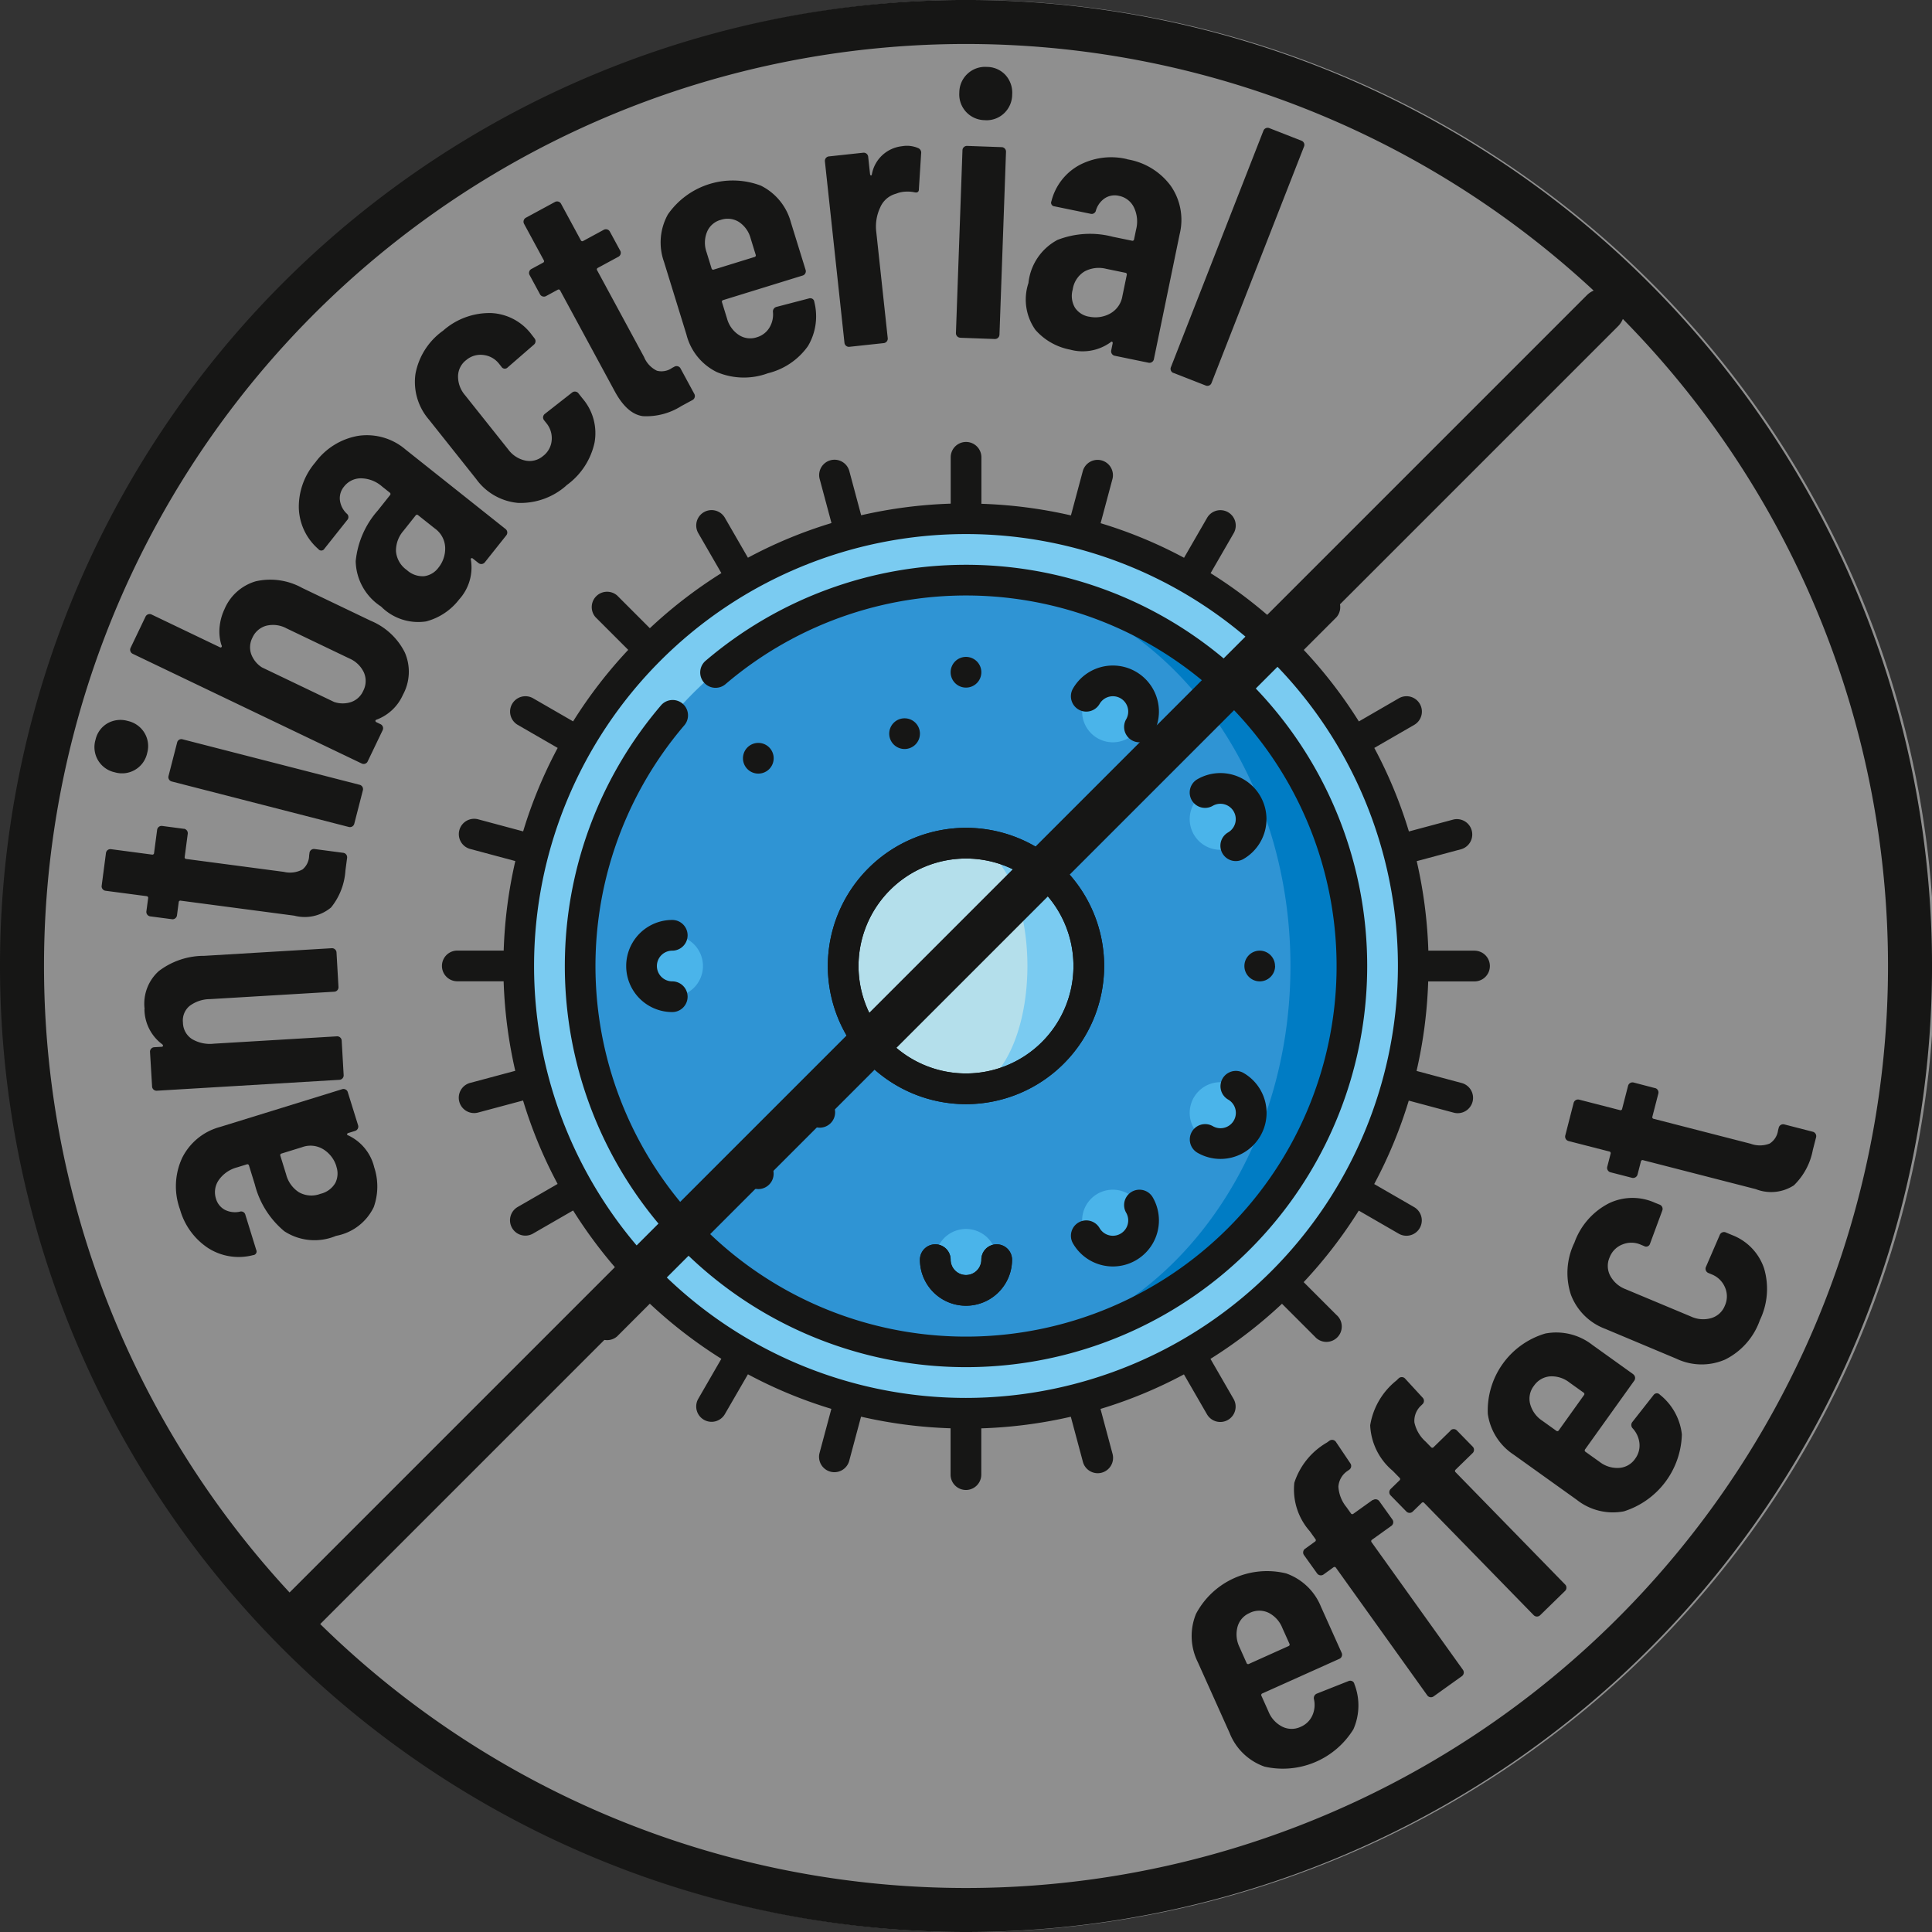 <svg id="Gruppe_104" data-name="Gruppe 104" xmlns="http://www.w3.org/2000/svg" xmlns:xlink="http://www.w3.org/1999/xlink" width="98.159" height="98.159" viewBox="0 0 98.159 98.159">
    <rect x="0" y="0" width="98.159" height="98.159" fill="#333333" stroke="none"/>
    <defs>
        <clipPath id="clip-path">
            <rect id="Rechteck_51" data-name="Rechteck 51" width="98.159" height="98.159" fill="none"/>
        </clipPath>
        <clipPath id="clip-path-3">
            <rect id="Rechteck_49" data-name="Rechteck 49" width="98.034" height="98.159" transform="translate(0.125)" fill="none"/>
        </clipPath>
    </defs>
    <g id="Gruppe_103" data-name="Gruppe 103" clip-path="url(#clip-path)">
        <g id="Gruppe_102" data-name="Gruppe 102">
            <g id="Gruppe_101" data-name="Gruppe 101" clip-path="url(#clip-path)">
                <g id="Gruppe_100" data-name="Gruppe 100" opacity="0.45">
                    <g id="Gruppe_99" data-name="Gruppe 99">
                        <g id="Gruppe_98" data-name="Gruppe 98" clip-path="url(#clip-path-3)">
                            <path id="Pfad_272" data-name="Pfad 272" d="M49.142,98.159A49.08,49.08,0,1,0,.125,49.08,49.049,49.049,0,0,0,49.142,98.159" fill="#fff"/>
                        </g>
                    </g>
                </g>
                <path id="Pfad_273" data-name="Pfad 273" d="M71.8,49.08A22.725,22.725,0,1,1,49.079,26.355,22.725,22.725,0,0,1,71.8,49.08" fill="#7acbf1"/>
                <path id="Pfad_274" data-name="Pfad 274" d="M49.079,29.475V68.684a19.6,19.6,0,1,0,0-39.209" fill="#007cc4"/>
                <path id="Pfad_275" data-name="Pfad 275" d="M65.564,49.08c0-10.827-7.381-19.605-16.485-19.605a19.6,19.6,0,0,0,0,39.21c9.1,0,16.485-8.778,16.485-19.6" fill="#2f94d4"/>
                <path id="Pfad_276" data-name="Pfad 276" d="M49.079,42.839V55.32a6.24,6.24,0,0,0,0-12.481" fill="#7acbf1"/>
                <path id="Pfad_277" data-name="Pfad 277" d="M52.2,49.08c0-3.446-1.4-6.24-3.12-6.24a6.24,6.24,0,0,0,0,12.48c1.723,0,3.12-2.794,3.12-6.24" fill="#b4dfeb"/>
                <path id="Pfad_278" data-name="Pfad 278" d="M50.639,64a1.56,1.56,0,1,1-1.56-1.56A1.559,1.559,0,0,1,50.639,64" fill="#4ab4ea"/>
                <path id="Pfad_279" data-name="Pfad 279" d="M58.1,62.005a1.56,1.56,0,1,1-1.56-1.56,1.56,1.56,0,0,1,1.56,1.56" fill="#4ab4ea"/>
                <path id="Pfad_280" data-name="Pfad 280" d="M63.565,56.542a1.56,1.56,0,1,1-1.56-1.56,1.56,1.56,0,0,1,1.56,1.56" fill="#4ab4ea"/>
                <path id="Pfad_281" data-name="Pfad 281" d="M63.565,41.617a1.56,1.56,0,1,1-1.56-1.56,1.56,1.56,0,0,1,1.56,1.56" fill="#4ab4ea"/>
                <path id="Pfad_282" data-name="Pfad 282" d="M58.1,36.154a1.56,1.56,0,1,1-1.56-1.56,1.559,1.559,0,0,1,1.56,1.56" fill="#4ab4ea"/>
                <path id="Pfad_283" data-name="Pfad 283" d="M35.715,49.08a1.56,1.56,0,1,1-1.56-1.56,1.559,1.559,0,0,1,1.56,1.56" fill="#4ab4ea"/>
                <path id="Pfad_284" data-name="Pfad 284" d="M74.924,48.3H72.57a23.635,23.635,0,0,0-.591-4.548l2.266-.608a.78.78,0,0,0-.4-1.507l-2.263.607A23.188,23.188,0,0,0,69.824,38l2.028-1.171a.78.78,0,0,0-.781-1.351L69.04,36.654a23.611,23.611,0,0,0-2.8-3.633l1.665-1.665a.78.78,0,0,0-1.1-1.1l-1.664,1.665a23.674,23.674,0,0,0-3.634-2.8l1.173-2.03a.78.78,0,1,0-1.351-.781l-1.171,2.029a23.075,23.075,0,0,0-4.239-1.757l.606-2.262a.78.78,0,0,0-1.507-.4l-.607,2.266a23.723,23.723,0,0,0-4.549-.59V23.234a.78.78,0,0,0-1.56,0v2.355a23.723,23.723,0,0,0-4.549.59l-.607-2.266a.78.78,0,0,0-1.507.4l.606,2.262A23.075,23.075,0,0,0,38,28.336l-1.171-2.029a.78.78,0,1,0-1.351.781l1.173,2.03a23.674,23.674,0,0,0-3.634,2.8l-1.664-1.665a.78.78,0,0,0-1.1,1.1l1.665,1.665a23.611,23.611,0,0,0-2.8,3.633l-2.032-1.173a.78.78,0,0,0-.78,1.351L28.334,38a23.188,23.188,0,0,0-1.755,4.24l-2.263-.607a.78.78,0,1,0-.4,1.507l2.266.608a23.557,23.557,0,0,0-.591,4.548H23.234a.78.78,0,0,0,0,1.56h2.354a23.645,23.645,0,0,0,.591,4.549l-2.266.607a.78.78,0,1,0,.4,1.507l2.262-.606a23.211,23.211,0,0,0,1.756,4.239l-2.029,1.171a.78.78,0,0,0,.78,1.351L29.118,61.5a23.619,23.619,0,0,0,2.8,3.634L30.252,66.8a.78.78,0,0,0,1.1,1.1l1.664-1.664a23.723,23.723,0,0,0,3.634,2.8l-1.173,2.032a.78.78,0,0,0,1.351.78L38,69.824a23.211,23.211,0,0,0,4.239,1.756l-.606,2.262a.78.78,0,0,0,1.507.4l.607-2.265a23.645,23.645,0,0,0,4.549.59v2.354a.78.78,0,0,0,1.56,0V72.57a23.645,23.645,0,0,0,4.549-.59l.607,2.265a.78.78,0,1,0,1.507-.4l-.606-2.262a23.137,23.137,0,0,0,4.239-1.755l1.171,2.028a.78.78,0,0,0,1.351-.78L61.5,69.04a23.618,23.618,0,0,0,3.634-2.8L66.8,67.906a.78.78,0,1,0,1.1-1.1l-1.665-1.665a23.666,23.666,0,0,0,2.8-3.634l2.031,1.173a.78.78,0,1,0,.781-1.351l-2.028-1.171a23.282,23.282,0,0,0,1.756-4.239l2.262.606a.78.78,0,1,0,.4-1.507l-2.266-.607a23.567,23.567,0,0,0,.591-4.549h2.354a.78.78,0,0,0,0-1.56M49.079,71.024A21.945,21.945,0,1,1,71.024,49.079,21.971,21.971,0,0,1,49.079,71.024" fill="#161615"/>
                <path id="Pfad_285" data-name="Pfad 285" d="M42.059,49.079a7.02,7.02,0,1,0,7.02-7.02,7.029,7.029,0,0,0-7.02,7.02m7.02-5.46a5.46,5.46,0,1,1-5.46,5.46,5.466,5.466,0,0,1,5.46-5.46" fill="#161615"/>
                <path id="Pfad_286" data-name="Pfad 286" d="M49.079,28.695a20.391,20.391,0,0,0-13.221,4.87.78.78,0,1,0,1.012,1.187,18.827,18.827,0,1,1-2.119,2.119.78.78,0,1,0-1.186-1.012,20.383,20.383,0,1,0,15.514-7.164" fill="#161615"/>
                <path id="Pfad_287" data-name="Pfad 287" d="M64.784,49.08A.78.78,0,1,1,64,48.3a.78.78,0,0,1,.78.78" fill="#161615"/>
                <path id="Pfad_288" data-name="Pfad 288" d="M49.859,34.155a.78.78,0,1,1-.78-.78.78.78,0,0,1,.78.78" fill="#161615"/>
                <path id="Pfad_289" data-name="Pfad 289" d="M46.739,37.275a.78.78,0,1,1-.78-.78.78.78,0,0,1,.78.78" fill="#161615"/>
                <path id="Pfad_290" data-name="Pfad 290" d="M39.078,39.078a.78.78,0,1,0-1.1,0,.781.781,0,0,0,1.1,0" fill="#161615"/>
                <path id="Pfad_291" data-name="Pfad 291" d="M39.306,59.633a.78.78,0,1,1-.78-.78.78.78,0,0,1,.78.78" fill="#161615"/>
                <path id="Pfad_292" data-name="Pfad 292" d="M41.1,55.961a.78.78,0,1,0,1.1,0,.779.779,0,0,0-1.1,0" fill="#161615"/>
                <path id="Pfad_293" data-name="Pfad 293" d="M42.059,49.079a7.02,7.02,0,1,0,7.02-7.02,7.029,7.029,0,0,0-7.02,7.02m7.02-5.46a5.46,5.46,0,1,1-5.46,5.46,5.466,5.466,0,0,1,5.46-5.46" fill="#161615"/>
                <path id="Pfad_294" data-name="Pfad 294" d="M49.859,64a.78.78,0,0,1-1.56,0,.78.78,0,0,0-1.56,0,2.34,2.34,0,1,0,4.68,0,.78.78,0,1,0-1.56,0" fill="#161615"/>
                <path id="Pfad_295" data-name="Pfad 295" d="M49.859,64a.78.78,0,0,1-1.56,0,.78.78,0,0,0-1.56,0,2.34,2.34,0,1,0,4.68,0,.78.78,0,1,0-1.56,0" fill="#161615"/>
                <path id="Pfad_296" data-name="Pfad 296" d="M57.217,61.615a.78.78,0,0,1-1.351.78.78.78,0,1,0-1.351.78,2.34,2.34,0,0,0,4.053-2.34.78.78,0,1,0-1.351.78" fill="#161615"/>
                <path id="Pfad_297" data-name="Pfad 297" d="M62.4,55.866a.78.78,0,0,1-.78,1.351.78.78,0,1,0-.78,1.351,2.34,2.34,0,0,0,2.34-4.054.78.78,0,0,0-.78,1.352" fill="#161615"/>
                <path id="Pfad_298" data-name="Pfad 298" d="M61.615,40.942a.78.78,0,0,1,.78,1.351.78.78,0,1,0,.78,1.351,2.34,2.34,0,0,0-2.34-4.053.78.78,0,1,0,.78,1.351" fill="#161615"/>
                <path id="Pfad_299" data-name="Pfad 299" d="M55.866,35.764a.78.78,0,0,1,1.351.78.78.78,0,1,0,1.351.78,2.34,2.34,0,0,0-4.054-2.34.78.78,0,0,0,1.352.78" fill="#161615"/>
                <path id="Pfad_300" data-name="Pfad 300" d="M34.155,49.86a.78.78,0,0,1,0-1.56.78.78,0,1,0,0-1.56,2.34,2.34,0,1,0,0,4.68.78.78,0,1,0,0-1.56" fill="#161615"/>
                <path id="Pfad_301" data-name="Pfad 301" d="M49.079,97.041A47.962,47.962,0,1,0,1.118,49.08,47.961,47.961,0,0,0,49.079,97.041Z" fill="none" stroke="#161615" stroke-width="2.236"/>
                <line id="Linie_1" data-name="Linie 1" x1="66.554" y2="66.554" transform="translate(14.861 15.787)" fill="none" stroke="#161615" stroke-linecap="round" stroke-linejoin="round" stroke-width="2.236"/>
                <path id="Pfad_302" data-name="Pfad 302" d="M59.621,18.946l1.635.64a.224.224,0,0,0,.176,0,.219.219,0,0,0,.121-.127l4.7-12.012a.222.222,0,0,0,0-.175.224.224,0,0,0-.127-.122l-1.635-.64a.229.229,0,0,0-.3.13l-4.7,12.013a.214.214,0,0,0,0,.175.218.218,0,0,0,.126.121m-4.29-2.86a1.073,1.073,0,0,1-.706-.448,1.177,1.177,0,0,1-.12-.93,1.288,1.288,0,0,1,.6-.919,1.526,1.526,0,0,1,1.1-.134l.971.2a.085.085,0,0,1,.075.113l-.22,1.065a1.238,1.238,0,0,1-.634.9,1.542,1.542,0,0,1-1.064.151m1.941-8a3.467,3.467,0,0,0-2.429.3,2.881,2.881,0,0,0-1.42,1.831.186.186,0,0,0,.16.267l1.813.373a.222.222,0,0,0,.289-.174,1.138,1.138,0,0,1,.458-.617.925.925,0,0,1,.706-.117,1.076,1.076,0,0,1,.759.575,1.651,1.651,0,0,1,.114,1.144l-.1.486a.084.084,0,0,1-.112.074l-.972-.2a4.558,4.558,0,0,0-2.81.161,2.812,2.812,0,0,0-1.474,2.19,2.662,2.662,0,0,0,.356,2.382,3.116,3.116,0,0,0,1.753,1,2.419,2.419,0,0,0,2.065-.373c.032-.033.06-.04.082-.022a.076.076,0,0,1,.022.082l-.073.355a.23.23,0,0,0,.178.271l1.719.354a.229.229,0,0,0,.271-.178l1.31-6.354a3.025,3.025,0,0,0-.45-2.451,3.43,3.43,0,0,0-2.215-1.352m-8.484,9.067,1.755.063A.229.229,0,0,0,50.78,17l.332-9.287a.223.223,0,0,0-.061-.165.219.219,0,0,0-.159-.072l-1.755-.063a.22.22,0,0,0-.164.061.217.217,0,0,0-.073.16l-.332,9.287a.229.229,0,0,0,.22.237M50.043,6.107a1.293,1.293,0,0,0,.967-.347,1.319,1.319,0,0,0,.416-.959,1.336,1.336,0,0,0-.337-.986A1.286,1.286,0,0,0,50.14,3.4a1.308,1.308,0,0,0-1.4,1.305,1.307,1.307,0,0,0,1.306,1.4M45.837,7.428A1.745,1.745,0,0,0,44.3,8.841c-.007.052-.024.076-.05.072s-.041-.03-.047-.081l-.094-.873a.228.228,0,0,0-.252-.2l-1.746.188a.228.228,0,0,0-.2.253l.994,9.22a.228.228,0,0,0,.252.2l1.746-.188a.228.228,0,0,0,.2-.252l-.579-5.369a2.277,2.277,0,0,1,.2-1.279,1.212,1.212,0,0,1,.8-.69,1.432,1.432,0,0,1,.411-.1,1.811,1.811,0,0,1,.5.022c.171.046.255-.008.251-.161L46.8,7.8a.251.251,0,0,0-.144-.273,1.443,1.443,0,0,0-.817-.1M36.61,11.175a1.084,1.084,0,0,1,.93.1,1.445,1.445,0,0,1,.6.843l.253.821a.084.084,0,0,1-.063.119l-2.06.637a.084.084,0,0,1-.119-.063l-.254-.82a1.451,1.451,0,0,1,.023-1.026,1.051,1.051,0,0,1,.689-.613m4.321,2.539-.745-2.406a2.928,2.928,0,0,0-1.528-1.874,4.018,4.018,0,0,0-4.722,1.46,2.928,2.928,0,0,0-.2,2.409L34.877,17A2.913,2.913,0,0,0,36.411,18.9a3.521,3.521,0,0,0,2.606.063,3.511,3.511,0,0,0,2.031-1.377,2.957,2.957,0,0,0,.324-2.248.2.2,0,0,0-.1-.159.227.227,0,0,0-.175-.016l-1.645.429a.24.24,0,0,0-.181.256,1.287,1.287,0,0,1-.18.8,1.107,1.107,0,0,1-.638.487,1.049,1.049,0,0,1-.915-.117,1.451,1.451,0,0,1-.6-.834l-.253-.82a.084.084,0,0,1,.062-.119L40.779,14a.223.223,0,0,0,.136-.112.227.227,0,0,0,.016-.175m-9.418-.972-.527-.973a.228.228,0,0,0-.31-.093l-1.04.564a.085.085,0,0,1-.13-.039l-1-1.846a.225.225,0,0,0-.136-.111.227.227,0,0,0-.175.019l-1.476.8a.229.229,0,0,0-.093.311l1,1.846a.084.084,0,0,1-.039.129L27,13.666a.221.221,0,0,0-.111.136.216.216,0,0,0,.019.174l.527.974a.214.214,0,0,0,.136.11.217.217,0,0,0,.174-.018l.587-.318a.086.086,0,0,1,.13.038l2.771,5.118q.627,1.158,1.433,1.264a3.318,3.318,0,0,0,1.947-.511l.571-.309a.226.226,0,0,0,.11-.136.223.223,0,0,0-.018-.175l-.7-1.292a.219.219,0,0,0-.136-.111.225.225,0,0,0-.174.019l-.118.063a.935.935,0,0,1-.768.145,1.331,1.331,0,0,1-.658-.7l-2.381-4.4a.085.085,0,0,1,.039-.13l1.04-.563a.227.227,0,0,0,.092-.31m-2.742,11.93a3.607,3.607,0,0,0,1.437-2.178,2.7,2.7,0,0,0-.607-2.236l-.213-.269a.224.224,0,0,0-.153-.085.221.221,0,0,0-.169.049L27.68,21.03a.227.227,0,0,0-.037.322l.119.149a1.2,1.2,0,0,1,.267.873,1.115,1.115,0,0,1-.445.8,1.049,1.049,0,0,1-.9.224,1.448,1.448,0,0,1-.86-.56l-2.2-2.764a1.449,1.449,0,0,1-.352-.963,1.049,1.049,0,0,1,.42-.821,1.116,1.116,0,0,1,.884-.252,1.167,1.167,0,0,1,.778.442l.119.149a.2.2,0,0,0,.322.037l1.327-1.152a.224.224,0,0,0,.085-.154.22.22,0,0,0-.049-.168L27,16.987a2.719,2.719,0,0,0-2.029-1.081,3.555,3.555,0,0,0-2.458.894A3.465,3.465,0,0,0,21.108,19a2.926,2.926,0,0,0,.685,2.319l2.4,3.018a2.946,2.946,0,0,0,2.122,1.214,3.5,3.5,0,0,0,2.457-.881m-6.5,4.176a1.074,1.074,0,0,1-.718.428,1.183,1.183,0,0,1-.885-.313,1.289,1.289,0,0,1-.55-.949,1.53,1.53,0,0,1,.377-1.041l.617-.777a.084.084,0,0,1,.134-.015l.852.676a1.24,1.24,0,0,1,.519.973,1.542,1.542,0,0,1-.346,1.018m-6.26-5.342a3.465,3.465,0,0,0-.83,2.3,2.877,2.877,0,0,0,.993,2.093.185.185,0,0,0,.31-.021l1.151-1.449a.222.222,0,0,0-.025-.337,1.14,1.14,0,0,1-.343-.688.923.923,0,0,1,.214-.683,1.078,1.078,0,0,1,.855-.417,1.654,1.654,0,0,1,1.073.414l.388.309a.085.085,0,0,1,.016.134l-.618.777a4.551,4.551,0,0,0-1.124,2.58,2.815,2.815,0,0,0,1.289,2.3,2.66,2.66,0,0,0,2.286.757,3.117,3.117,0,0,0,1.679-1.115,2.422,2.422,0,0,0,.6-2.011c-.014-.044-.008-.071.017-.083a.077.077,0,0,1,.084.017l.284.226a.23.23,0,0,0,.322-.037L25.723,27.2a.227.227,0,0,0-.037-.322l-5.079-4.037a3.021,3.021,0,0,0-2.389-.7,3.427,3.427,0,0,0-2.207,1.366m-1.452,8.419,3.183,1.525a1.444,1.444,0,0,1,.747.717,1.083,1.083,0,0,1-.036.935,1.049,1.049,0,0,1-.6.561,1.354,1.354,0,0,1-.879,0l-3.666-1.756a1.352,1.352,0,0,1-.549-.686,1.055,1.055,0,0,1,.063-.817,1.083,1.083,0,0,1,.706-.613,1.442,1.442,0,0,1,1.027.132M11.4,30.963a2.7,2.7,0,0,0-.238.849,2.332,2.332,0,0,0,.08.937c.03.056.034.1.015.124a.06.06,0,0,1-.081.014L7.7,31.221a.231.231,0,0,0-.306.108l-.758,1.583a.218.218,0,0,0-.01.175.223.223,0,0,0,.117.131l11.634,5.573a.222.222,0,0,0,.175.01.217.217,0,0,0,.13-.118l.759-1.583a.228.228,0,0,0-.108-.306l-.206-.1a.078.078,0,0,1-.053-.068q0-.042.051-.06a2.368,2.368,0,0,0,1.344-1.261,2.448,2.448,0,0,0,.1-2.152,3.383,3.383,0,0,0-1.726-1.61l-3.493-1.673a3.339,3.339,0,0,0-2.357-.336A2.481,2.481,0,0,0,11.4,30.963M18,41.852l.437-1.7a.227.227,0,0,0-.165-.279l-9-2.312a.219.219,0,0,0-.173.024.222.222,0,0,0-.1.141l-.437,1.7a.227.227,0,0,0,.165.279l9,2.312A.227.227,0,0,0,18,41.852M7.477,38.262a1.3,1.3,0,0,0-.132-1.019,1.317,1.317,0,0,0-.848-.612,1.336,1.336,0,0,0-1.035.118,1.288,1.288,0,0,0-.61.839,1.307,1.307,0,0,0,.975,1.649,1.306,1.306,0,0,0,1.65-.975M9.34,42.109l-1.1-.145a.227.227,0,0,0-.257.2l-.155,1.172a.085.085,0,0,1-.107.083l-2.081-.275a.227.227,0,0,0-.257.2L5.166,45a.214.214,0,0,0,.045.169.223.223,0,0,0,.152.088l2.081.274a.085.085,0,0,1,.082.107l-.088.663a.222.222,0,0,0,.045.169.225.225,0,0,0,.152.088l1.1.144a.214.214,0,0,0,.169-.045.221.221,0,0,0,.088-.152l.087-.662a.084.084,0,0,1,.107-.082l5.77.762a2.086,2.086,0,0,0,1.865-.418,3.321,3.321,0,0,0,.729-1.876l.085-.643a.225.225,0,0,0-.045-.17.22.22,0,0,0-.152-.087l-1.457-.193a.226.226,0,0,0-.17.045.22.22,0,0,0-.087.152l-.018.133a.934.934,0,0,1-.333.706,1.332,1.332,0,0,1-.95.125l-4.957-.655a.084.084,0,0,1-.082-.107l.155-1.173a.229.229,0,0,0-.2-.257m-2,9.163a2.247,2.247,0,0,0,.87,1.764c.053.035.077.069.073.1s-.026.049-.064.052l-.381.022a.224.224,0,0,0-.158.077.219.219,0,0,0-.057.166l.105,1.752a.227.227,0,0,0,.242.215l9.276-.554a.227.227,0,0,0,.215-.242l-.1-1.752a.229.229,0,0,0-.242-.215l-6.248.373a1.788,1.788,0,0,1-1.123-.239,1.017,1.017,0,0,1-.452-.834.962.962,0,0,1,.333-.841,1.749,1.749,0,0,1,1.049-.35l6.305-.376a.227.227,0,0,0,.215-.242l-.1-1.753a.229.229,0,0,0-.243-.215l-6.476.387a3.789,3.789,0,0,0-2.314.778,2.229,2.229,0,0,0-.717,1.926m9.742,8a1.075,1.075,0,0,1-.052.835,1.18,1.18,0,0,1-.757.553,1.286,1.286,0,0,1-1.094-.081,1.534,1.534,0,0,1-.647-.9l-.293-.948a.085.085,0,0,1,.063-.12l1.039-.321a1.239,1.239,0,0,1,1.1.121,1.543,1.543,0,0,1,.645.859M9.139,61.424a3.468,3.468,0,0,0,1.432,1.984,2.883,2.883,0,0,0,2.289.361.185.185,0,0,0,.157-.268l-.547-1.769a.222.222,0,0,0-.292-.169,1.138,1.138,0,0,1-.761-.1.926.926,0,0,1-.444-.562,1.077,1.077,0,0,1,.139-.942,1.653,1.653,0,0,1,.946-.652l.474-.147a.085.085,0,0,1,.12.063l.293.948a4.55,4.55,0,0,0,1.5,2.384,2.81,2.81,0,0,0,2.629.235,2.658,2.658,0,0,0,1.915-1.461,3.108,3.108,0,0,0,.026-2.015,2.414,2.414,0,0,0-1.322-1.628c-.044-.013-.063-.034-.059-.062a.077.077,0,0,1,.062-.059l.346-.107a.229.229,0,0,0,.151-.287L17.67,55.49a.217.217,0,0,0-.111-.135.222.222,0,0,0-.175-.016l-6.2,1.917a3.02,3.02,0,0,0-1.93,1.575,3.424,3.424,0,0,0-.117,2.593" fill="#161615"/>
                <path id="Pfad_303" data-name="Pfad 303" d="M84.089,55.284,83,55a.233.233,0,0,0-.283.167l-.3,1.164a.085.085,0,0,1-.118.07l-2.065-.531a.232.232,0,0,0-.283.168l-.424,1.652a.233.233,0,0,0,.167.283l2.065.53a.086.086,0,0,1,.07.118l-.169.657a.231.231,0,0,0,.167.283l1.089.28a.233.233,0,0,0,.283-.167l.169-.657a.085.085,0,0,1,.118-.07l5.725,1.471a2.12,2.12,0,0,0,1.931-.195,3.365,3.365,0,0,0,.963-1.8l.164-.638a.228.228,0,0,0-.024-.177A.224.224,0,0,0,92.1,57.5l-1.445-.372a.228.228,0,0,0-.177.025.224.224,0,0,0-.106.143l-.034.131a.948.948,0,0,1-.423.672,1.353,1.353,0,0,1-.973.01l-4.918-1.264a.085.085,0,0,1-.07-.117l.3-1.164a.228.228,0,0,0-.024-.177.224.224,0,0,0-.143-.106m5.323,11.8a3.661,3.661,0,0,0,.216-2.642A2.747,2.747,0,0,0,88,62.749l-.322-.135a.231.231,0,0,0-.3.125l-.708,1.636a.232.232,0,0,0,.124.3l.179.075a1.214,1.214,0,0,1,.664.647,1.135,1.135,0,0,1,0,.934,1.065,1.065,0,0,1-.687.636,1.471,1.471,0,0,1-1.039-.079L82.593,65.5a1.475,1.475,0,0,1-.784-.686,1.067,1.067,0,0,1-.027-.936,1.136,1.136,0,0,1,.665-.657,1.19,1.19,0,0,1,.908.014l.179.075a.205.205,0,0,0,.3-.124l.619-1.674a.232.232,0,0,0-.124-.305l-.25-.1a2.762,2.762,0,0,0-2.335.029,3.612,3.612,0,0,0-1.753,2,3.523,3.523,0,0,0-.176,2.648,2.973,2.973,0,0,0,1.743,1.731l3.61,1.515a2.988,2.988,0,0,0,2.482.044,3.545,3.545,0,0,0,1.758-1.984M77.927,70.419a1.1,1.1,0,0,1,.815-.489,1.461,1.461,0,0,1,1,.313l.71.508a.085.085,0,0,1,.022.135L79.2,72.667a.085.085,0,0,1-.135.022l-.709-.508a1.47,1.47,0,0,1-.612-.843,1.068,1.068,0,0,1,.181-.919m5.054-.6L80.9,68.329a2.976,2.976,0,0,0-2.388-.577,4.082,4.082,0,0,0-2.921,4.082,2.972,2.972,0,0,0,1.316,2.074l3.2,2.29a2.959,2.959,0,0,0,2.4.588,4.214,4.214,0,0,0,2.943-3.912,3,3,0,0,0-1.119-2.016.2.2,0,0,0-.178-.068.226.226,0,0,0-.151.1l-1.067,1.357a.245.245,0,0,0,.011.318,1.314,1.314,0,0,1,.349.762,1.127,1.127,0,0,1-.217.786,1.07,1.07,0,0,1-.812.467,1.467,1.467,0,0,1-.995-.307l-.71-.507a.086.086,0,0,1-.022-.136l2.493-3.483a.233.233,0,0,0-.054-.324M73.7,72.683l-.86.839a.086.086,0,0,1-.137,0l-.271-.278a1.814,1.814,0,0,1-.57-.973,1.051,1.051,0,0,1,.347-.866l.069-.068a.231.231,0,0,0,0-.328l-.893-.971a.225.225,0,0,0-.163-.071.231.231,0,0,0-.166.067l-.111.108a3.661,3.661,0,0,0-1.33,2.272,3.2,3.2,0,0,0,1.149,2.317l.338.347a.085.085,0,0,1,0,.137l-.444.433a.232.232,0,0,0-.005.329l.8.818a.229.229,0,0,0,.328,0l.444-.432a.087.087,0,0,1,.138,0l5.56,5.7a.232.232,0,0,0,.329,0l1.263-1.232a.22.22,0,0,0,.07-.163.222.222,0,0,0-.066-.165l-5.561-5.7a.086.086,0,0,1,0-.137l.86-.838a.225.225,0,0,0,.071-.164.222.222,0,0,0-.066-.165l-.8-.819a.225.225,0,0,0-.163-.071.231.231,0,0,0-.166.067m-3.951,3.53-.977.7a.085.085,0,0,1-.135-.023l-.225-.315A1.806,1.806,0,0,1,68,75.527a1.049,1.049,0,0,1,.473-.8l.079-.056a.231.231,0,0,0,.054-.325l-.736-1.094a.233.233,0,0,0-.324-.054l-.126.091a3.664,3.664,0,0,0-1.659,2.045,3.2,3.2,0,0,0,.787,2.464l.282.394a.086.086,0,0,1-.023.135l-.5.361a.219.219,0,0,0-.094.151.223.223,0,0,0,.04.173l.666.93a.233.233,0,0,0,.324.054l.5-.361a.086.086,0,0,1,.135.022l4.636,6.477a.23.23,0,0,0,.324.054l1.434-1.026a.231.231,0,0,0,.054-.325l-4.636-6.477a.086.086,0,0,1,.023-.135l.977-.7a.231.231,0,0,0,.053-.324l-.665-.93a.234.234,0,0,0-.325-.054m-6.261,5.732a1.1,1.1,0,0,1,.951-.013,1.463,1.463,0,0,1,.709.776l.358.795a.086.086,0,0,1-.049.128l-2,.9a.085.085,0,0,1-.128-.048l-.357-.8a1.477,1.477,0,0,1-.1-1.037,1.067,1.067,0,0,1,.619-.7m4.67,2.024-1.048-2.334a2.973,2.973,0,0,0-1.773-1.7,4.084,4.084,0,0,0-4.579,2.057,2.976,2.976,0,0,0,.093,2.454l1.612,3.589a2.96,2.96,0,0,0,1.781,1.718,4.212,4.212,0,0,0,4.512-1.9,3,3,0,0,0,.048-2.3.2.2,0,0,0-.12-.148.225.225,0,0,0-.178,0l-1.605.636a.244.244,0,0,0-.151.28,1.306,1.306,0,0,1-.082.834,1.123,1.123,0,0,1-.583.57,1.067,1.067,0,0,1-.937,0,1.47,1.47,0,0,1-.705-.766l-.358-.8a.086.086,0,0,1,.049-.128l3.907-1.755a.23.23,0,0,0,.117-.307" fill="#161615"/>
            </g>
        </g>
    </g>
</svg>